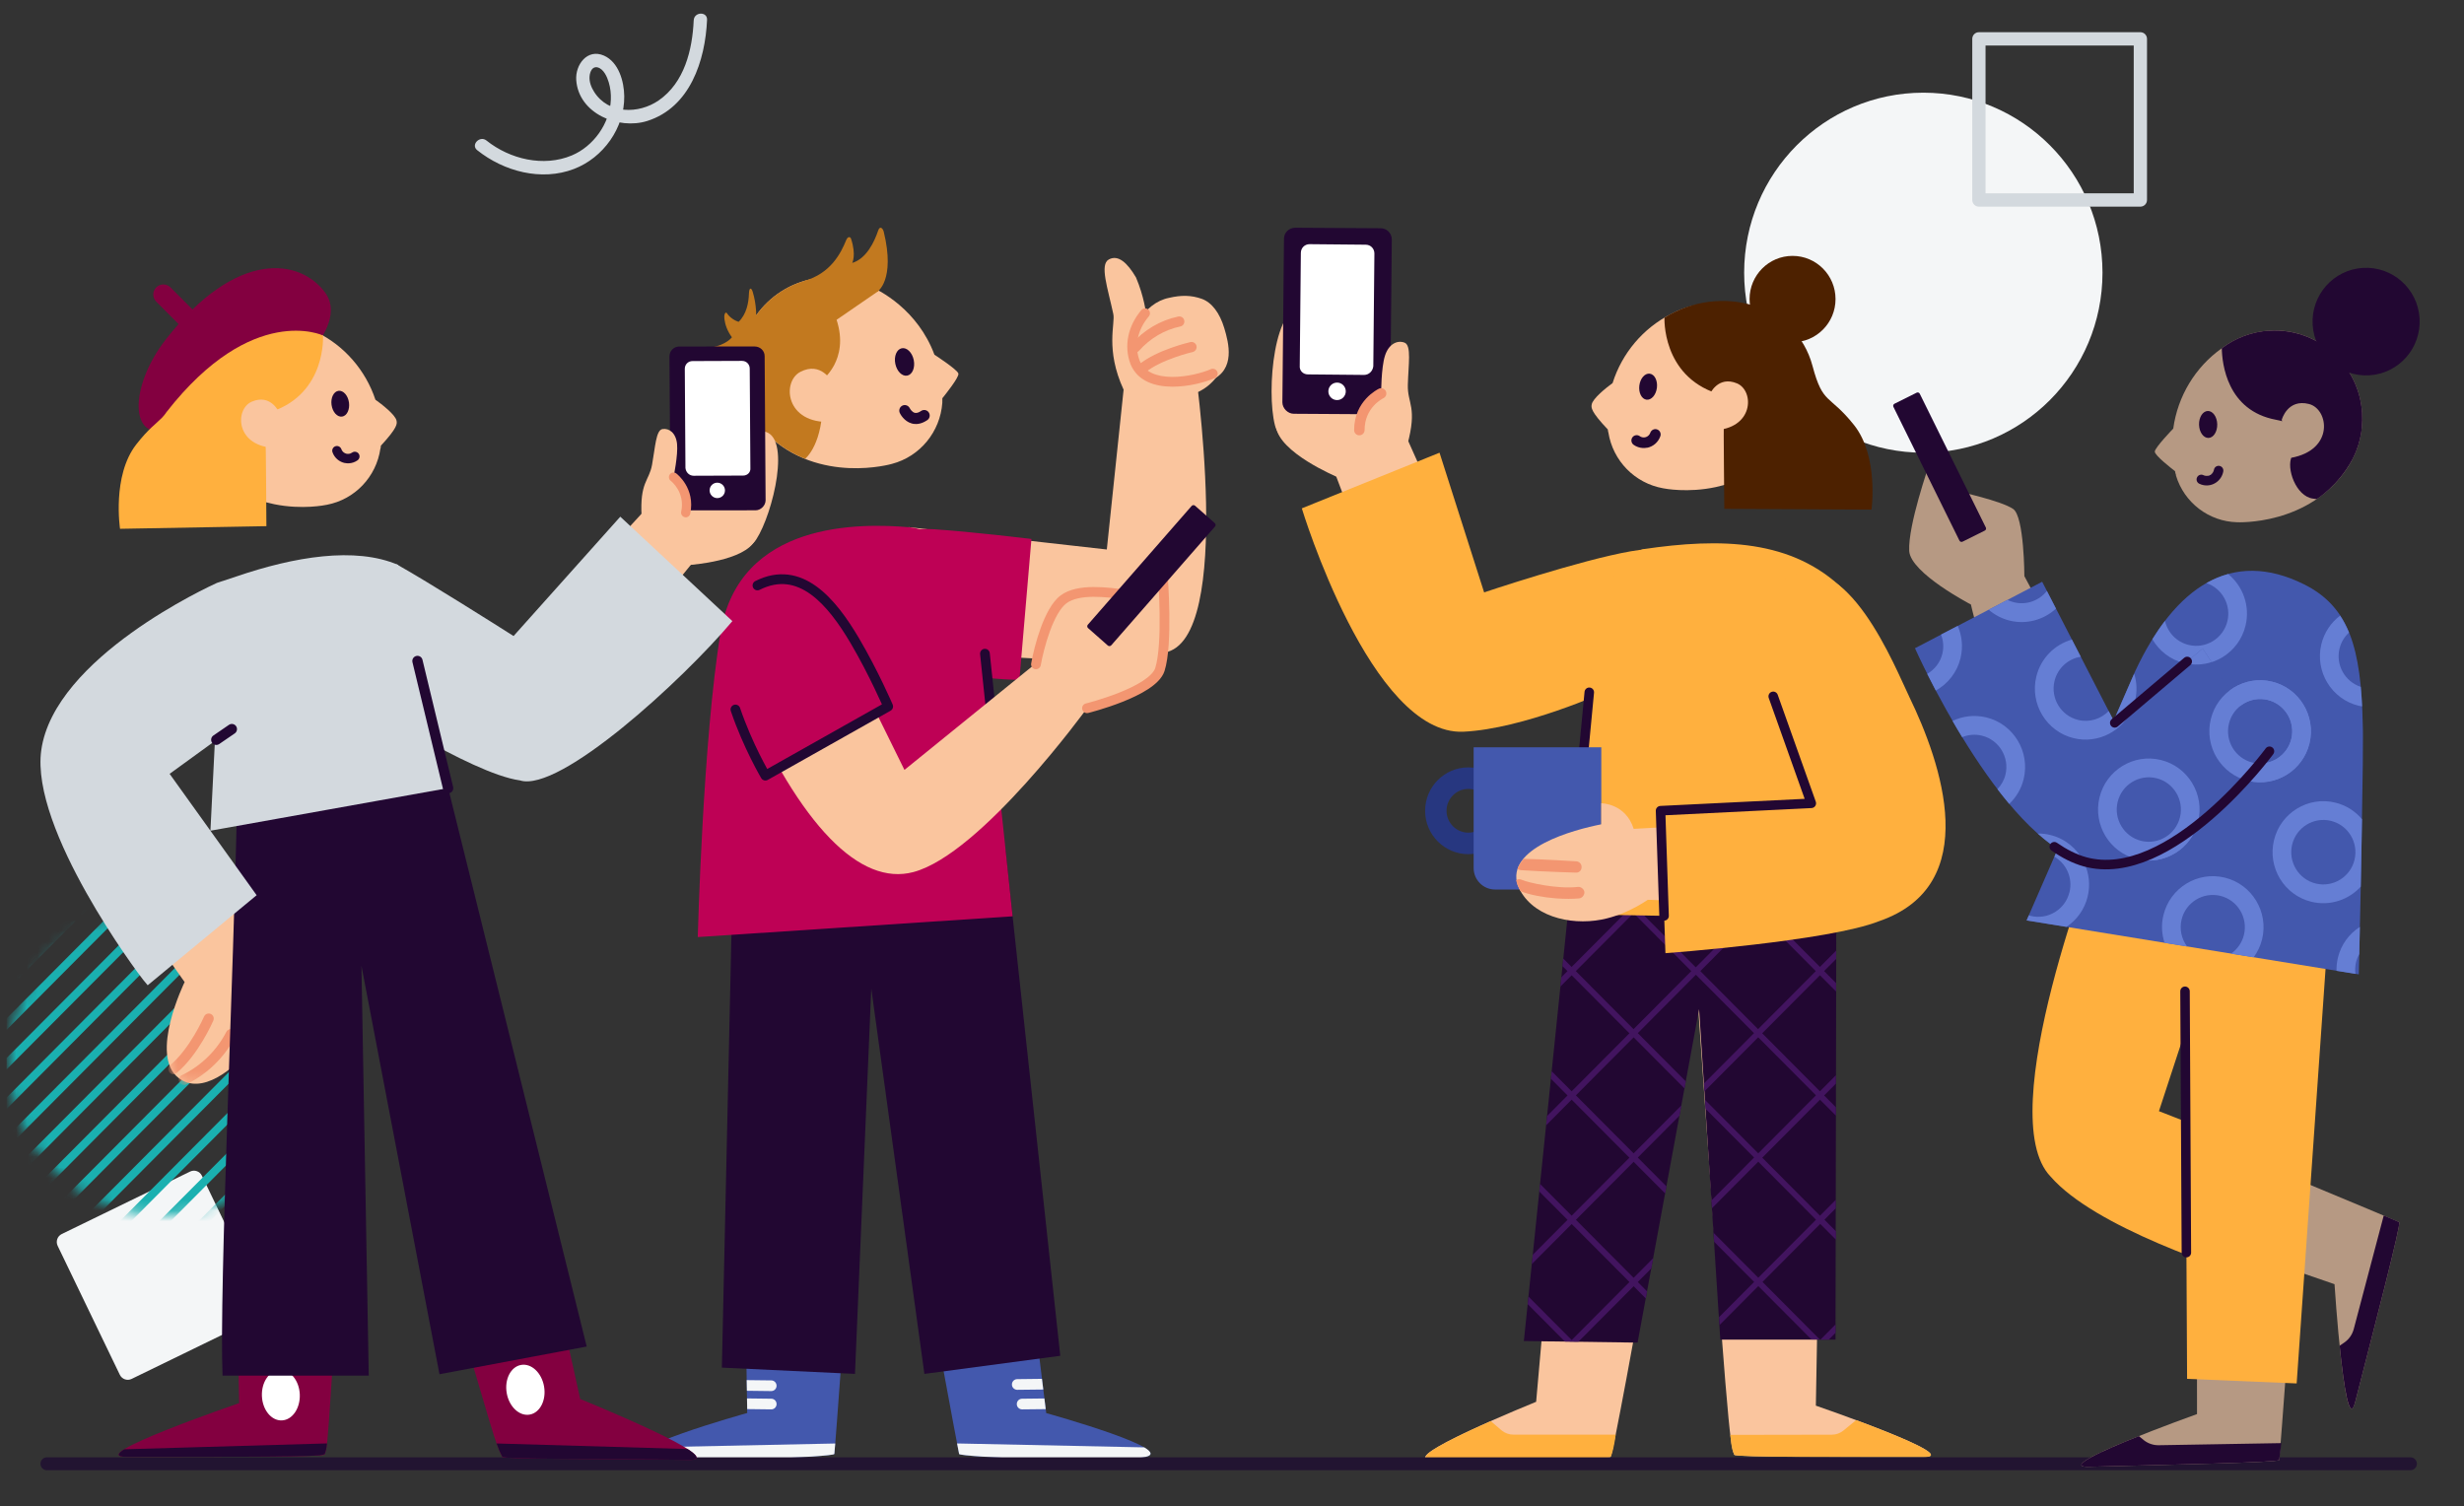 <?xml version="1.0" encoding="UTF-8"?>
<svg viewBox="0 0 229 140" fill="none" xmlns="http://www.w3.org/2000/svg">
<rect x="0" y="0" width="229" height="140" fill="#333333" stroke="none"/>
<g clip-path="url(#clip0_2265_223261)">
<path d="M24.542 121.251L18.762 109.264C18.563 108.856 18.074 108.685 17.671 108.882L5.739 114.688C5.33 114.886 5.163 115.38 5.359 115.786L11.138 127.773C11.337 128.181 11.827 128.352 12.23 128.155L24.162 122.349C24.568 122.148 24.738 121.657 24.542 121.251Z" fill="#F4F6F7"/>
<path d="M178.751 42.073C169.554 42.073 162.099 34.583 162.099 25.343C162.099 16.104 169.554 8.614 178.751 8.614C187.947 8.614 195.402 16.104 195.402 25.343C195.402 34.583 187.947 42.073 178.751 42.073Z" fill="#F4F6F7"/>
<path d="M183.916 19.206H198.922C199.263 19.206 199.539 18.929 199.539 18.586V3.613C199.539 3.27 199.263 2.993 198.922 2.993H183.916C183.574 2.993 183.299 3.27 183.299 3.613V18.586C183.299 18.929 183.574 19.206 183.916 19.206ZM198.305 17.966H184.533V4.233H198.305V17.966Z" fill="#D3D9DE"/>
<mask id="mask0_2265_223261" style="mask-type:luminance" maskUnits="userSpaceOnUse" x="0" y="84" width="30" height="29">
<path d="M15.129 84.107C23.049 84.107 29.468 90.556 29.468 98.514C29.468 106.471 23.049 112.921 15.129 112.921C7.208 112.921 0.789 106.471 0.789 98.514C0.789 90.556 7.208 84.107 15.129 84.107Z" fill="white"/>
</mask>
<g mask="url(#mask0_2265_223261)">
<path d="M-46.055 113.028C-46.15 113.028 -46.247 112.992 -46.32 112.918C-46.466 112.772 -46.466 112.535 -46.32 112.388L6.749 59.071C6.895 58.924 7.131 58.924 7.277 59.071C7.423 59.217 7.423 59.454 7.277 59.601L-45.792 112.918C-45.865 112.992 -45.96 113.028 -46.057 113.028H-46.055Z" fill="#1AB0B0"/>
<path d="M-46.055 109.351C-46.15 109.351 -46.247 109.315 -46.32 109.241C-46.466 109.095 -46.466 108.858 -46.32 108.711L3.089 59.071C3.235 58.924 3.471 58.924 3.617 59.071C3.763 59.217 3.763 59.454 3.617 59.601L-45.792 109.241C-45.865 109.315 -45.96 109.351 -46.057 109.351H-46.055Z" fill="#1AB0B0"/>
<path d="M-46.055 127.736C-46.15 127.736 -46.247 127.699 -46.32 127.626C-46.466 127.479 -46.466 127.242 -46.32 127.095L21.387 59.071C21.534 58.924 21.77 58.924 21.916 59.071C22.061 59.217 22.061 59.454 21.916 59.601L-45.792 127.626C-45.865 127.699 -45.96 127.736 -46.057 127.736H-46.055Z" fill="#1AB0B0"/>
<path d="M-46.055 124.059C-46.15 124.059 -46.247 124.022 -46.32 123.949C-46.466 123.802 -46.466 123.565 -46.32 123.418L17.728 59.071C17.874 58.924 18.11 58.924 18.256 59.071C18.402 59.217 18.402 59.454 18.256 59.601L-45.792 123.949C-45.865 124.022 -45.96 124.059 -46.057 124.059H-46.055Z" fill="#1AB0B0"/>
<path d="M-46.055 120.382C-46.15 120.382 -46.247 120.345 -46.32 120.272C-46.466 120.125 -46.466 119.888 -46.32 119.742L14.068 59.071C14.214 58.924 14.45 58.924 14.596 59.071C14.742 59.217 14.742 59.454 14.596 59.601L-45.792 120.272C-45.865 120.345 -45.96 120.382 -46.057 120.382H-46.055Z" fill="#1AB0B0"/>
<path d="M-46.055 138.767C-46.15 138.767 -46.247 138.73 -46.32 138.657C-46.466 138.51 -46.466 138.273 -46.32 138.126L32.367 59.071C32.513 58.924 32.749 58.924 32.895 59.071C33.041 59.217 33.041 59.454 32.895 59.601L-45.792 138.657C-45.865 138.73 -45.96 138.767 -46.057 138.767H-46.055Z" fill="#1AB0B0"/>
<path d="M-46.055 135.09C-46.15 135.09 -46.247 135.053 -46.32 134.98C-46.466 134.833 -46.466 134.596 -46.32 134.449L28.707 59.071C28.853 58.924 29.089 58.924 29.235 59.071C29.381 59.217 29.381 59.454 29.235 59.601L-45.792 134.98C-45.865 135.053 -45.96 135.09 -46.057 135.09H-46.055Z" fill="#1AB0B0"/>
<path d="M-46.055 116.705C-46.15 116.705 -46.247 116.669 -46.32 116.595C-46.466 116.449 -46.466 116.211 -46.32 116.065L10.408 59.071C10.554 58.924 10.79 58.924 10.936 59.071C11.082 59.217 11.082 59.454 10.936 59.601L-45.792 116.595C-45.865 116.669 -45.96 116.705 -46.057 116.705H-46.055Z" fill="#1AB0B0"/>
<path d="M-46.055 153.477C-46.15 153.477 -46.247 153.44 -46.32 153.367C-46.466 153.22 -46.466 152.983 -46.32 152.836L47.008 59.071C47.154 58.924 47.39 58.924 47.536 59.071C47.682 59.217 47.682 59.454 47.536 59.601L-45.792 153.367C-45.865 153.44 -45.96 153.477 -46.057 153.477H-46.055Z" fill="#1AB0B0"/>
<path d="M-46.055 149.8C-46.15 149.8 -46.247 149.763 -46.32 149.69C-46.466 149.543 -46.466 149.306 -46.32 149.159L43.348 59.071C43.494 58.924 43.73 58.924 43.876 59.071C44.023 59.217 44.023 59.454 43.876 59.601L-45.792 149.69C-45.865 149.763 -45.96 149.8 -46.057 149.8H-46.055Z" fill="#1AB0B0"/>
<path d="M-46.055 146.123C-46.15 146.123 -46.247 146.086 -46.32 146.013C-46.466 145.866 -46.466 145.629 -46.32 145.482L39.686 59.071C39.832 58.924 40.068 58.924 40.214 59.071C40.36 59.217 40.36 59.454 40.214 59.601L-45.792 146.013C-45.865 146.086 -45.96 146.123 -46.057 146.123H-46.055Z" fill="#1AB0B0"/>
<path d="M-46.055 164.507C-46.15 164.507 -46.247 164.471 -46.32 164.397C-46.466 164.251 -46.466 164.013 -46.32 163.867L57.987 59.071C58.133 58.924 58.369 58.924 58.515 59.071C58.661 59.217 58.661 59.454 58.515 59.601L-45.792 164.397C-45.865 164.471 -45.96 164.507 -46.057 164.507H-46.055Z" fill="#1AB0B0"/>
<path d="M-46.055 160.83C-46.15 160.83 -46.247 160.794 -46.32 160.72C-46.466 160.574 -46.466 160.337 -46.32 160.19L54.328 59.071C54.474 58.924 54.71 58.924 54.856 59.071C55.002 59.217 55.002 59.454 54.856 59.601L-45.792 160.72C-45.865 160.794 -45.96 160.83 -46.057 160.83H-46.055Z" fill="#1AB0B0"/>
<path d="M-46.055 142.443C-46.15 142.443 -46.247 142.407 -46.32 142.333C-46.466 142.187 -46.466 141.95 -46.32 141.803L36.026 59.071C36.172 58.924 36.408 58.924 36.554 59.071C36.7 59.217 36.7 59.454 36.554 59.601L-45.792 142.333C-45.865 142.407 -45.96 142.443 -46.057 142.443H-46.055Z" fill="#1AB0B0"/>
<path d="M-46.055 157.153C-46.15 157.153 -46.247 157.117 -46.32 157.043C-46.466 156.897 -46.466 156.66 -46.32 156.513L50.668 59.071C50.814 58.924 51.05 58.924 51.196 59.071C51.342 59.217 51.342 59.454 51.196 59.601L-45.792 157.043C-45.865 157.117 -45.96 157.153 -46.057 157.153H-46.055Z" fill="#1AB0B0"/>
<path d="M-46.055 131.413C-46.15 131.413 -46.247 131.376 -46.32 131.303C-46.466 131.156 -46.466 130.919 -46.32 130.772L25.047 59.071C25.193 58.924 25.429 58.924 25.575 59.071C25.721 59.217 25.721 59.454 25.575 59.601L-45.792 131.303C-45.865 131.376 -45.96 131.413 -46.057 131.413H-46.055Z" fill="#1AB0B0"/>
<path d="M8.843 164.507C8.749 164.507 8.651 164.471 8.578 164.397C8.432 164.251 8.432 164.014 8.578 163.867L61.647 110.549C61.793 110.403 62.029 110.403 62.175 110.549C62.321 110.696 62.321 110.933 62.175 111.08L9.106 164.397C9.033 164.471 8.938 164.507 8.841 164.507H8.843Z" fill="#1AB0B0"/>
<path d="M-5.797 164.507C-5.892 164.507 -5.989 164.471 -6.062 164.397C-6.208 164.251 -6.208 164.014 -6.062 163.867L61.645 95.842C61.791 95.695 62.027 95.695 62.173 95.842C62.319 95.989 62.319 96.226 62.173 96.373L-5.534 164.397C-5.607 164.471 -5.702 164.507 -5.8 164.507H-5.797Z" fill="#1AB0B0"/>
<path d="M-2.138 164.507C-2.233 164.507 -2.33 164.471 -2.403 164.397C-2.549 164.251 -2.549 164.013 -2.403 163.867L61.645 99.519C61.791 99.372 62.027 99.372 62.173 99.519C62.319 99.665 62.319 99.903 62.173 100.049L-1.875 164.397C-1.948 164.471 -2.043 164.507 -2.14 164.507H-2.138Z" fill="#1AB0B0"/>
<path d="M1.52 164.507C1.425 164.507 1.328 164.47 1.255 164.397C1.109 164.25 1.109 164.013 1.255 163.867L61.643 103.195C61.789 103.049 62.025 103.049 62.171 103.195C62.317 103.342 62.317 103.579 62.171 103.726L1.783 164.397C1.71 164.47 1.615 164.507 1.518 164.507H1.52Z" fill="#1AB0B0"/>
<path d="M-16.777 164.507C-16.872 164.507 -16.969 164.471 -17.042 164.397C-17.188 164.251 -17.188 164.013 -17.042 163.867L61.645 84.811C61.791 84.665 62.027 84.665 62.173 84.811C62.319 84.958 62.319 85.195 62.173 85.342L-16.514 164.397C-16.587 164.471 -16.682 164.507 -16.779 164.507H-16.777Z" fill="#1AB0B0"/>
<path d="M-13.117 164.507C-13.212 164.507 -13.31 164.471 -13.383 164.397C-13.529 164.25 -13.529 164.013 -13.383 163.867L61.645 88.488C61.791 88.341 62.027 88.341 62.173 88.488C62.319 88.635 62.319 88.872 62.173 89.019L-12.855 164.397C-12.928 164.471 -13.023 164.507 -13.12 164.507H-13.117Z" fill="#1AB0B0"/>
<path d="M5.184 164.507C5.089 164.507 4.992 164.471 4.919 164.397C4.773 164.251 4.773 164.014 4.919 163.867L61.648 106.873C61.794 106.726 62.03 106.726 62.176 106.873C62.322 107.019 62.322 107.257 62.176 107.403L5.447 164.397C5.374 164.471 5.279 164.507 5.182 164.507H5.184Z" fill="#1AB0B0"/>
<path d="M-31.416 164.507C-31.511 164.507 -31.608 164.471 -31.681 164.397C-31.828 164.251 -31.828 164.014 -31.681 163.867L61.647 70.101C61.793 69.954 62.029 69.954 62.175 70.101C62.321 70.248 62.321 70.485 62.175 70.632L-31.154 164.397C-31.227 164.471 -31.321 164.507 -31.419 164.507H-31.416Z" fill="#1AB0B0"/>
<path d="M-27.756 164.507C-27.851 164.507 -27.948 164.471 -28.021 164.397C-28.167 164.251 -28.167 164.013 -28.021 163.867L61.647 73.778C61.793 73.631 62.029 73.631 62.175 73.778C62.321 73.925 62.321 74.162 62.175 74.308L-27.493 164.397C-27.566 164.471 -27.661 164.507 -27.759 164.507H-27.756Z" fill="#1AB0B0"/>
<path d="M-24.096 164.507C-24.191 164.507 -24.288 164.47 -24.361 164.397C-24.507 164.25 -24.507 164.013 -24.361 163.867L61.648 77.455C61.794 77.308 62.03 77.308 62.176 77.455C62.322 77.601 62.322 77.839 62.176 77.985L-23.833 164.397C-23.906 164.47 -24.001 164.507 -24.098 164.507H-24.096Z" fill="#1AB0B0"/>
<path d="M-42.396 164.507C-42.491 164.507 -42.588 164.471 -42.661 164.397C-42.807 164.251 -42.807 164.013 -42.661 163.867L61.647 59.071C61.793 58.924 62.029 58.924 62.175 59.071C62.321 59.217 62.321 59.454 62.175 59.601L-42.133 164.397C-42.206 164.471 -42.301 164.507 -42.398 164.507H-42.396Z" fill="#1AB0B0"/>
<path d="M-38.735 164.507C-38.83 164.507 -38.927 164.47 -39 164.397C-39.146 164.25 -39.146 164.013 -39 163.867L61.648 62.747C61.794 62.6 62.03 62.6 62.176 62.747C62.322 62.894 62.322 63.131 62.176 63.278L-38.472 164.397C-38.545 164.47 -38.64 164.507 -38.737 164.507H-38.735Z" fill="#1AB0B0"/>
<path d="M-20.438 164.507C-20.533 164.507 -20.63 164.471 -20.703 164.397C-20.849 164.251 -20.849 164.014 -20.703 163.867L61.646 81.132C61.792 80.985 62.028 80.985 62.174 81.132C62.32 81.279 62.32 81.516 62.174 81.662L-20.175 164.397C-20.248 164.471 -20.343 164.507 -20.44 164.507H-20.438Z" fill="#1AB0B0"/>
<path d="M-35.075 164.507C-35.17 164.507 -35.268 164.471 -35.341 164.397C-35.487 164.251 -35.487 164.014 -35.341 163.867L61.647 66.424C61.793 66.278 62.029 66.278 62.175 66.424C62.321 66.571 62.321 66.808 62.175 66.955L-34.813 164.397C-34.886 164.471 -34.981 164.507 -35.078 164.507H-35.075Z" fill="#1AB0B0"/>
<path d="M-9.458 164.507C-9.553 164.507 -9.651 164.47 -9.724 164.397C-9.87 164.25 -9.87 164.013 -9.724 163.867L61.644 92.165C61.79 92.018 62.026 92.018 62.172 92.165C62.318 92.311 62.318 92.549 62.172 92.695L-9.195 164.397C-9.268 164.47 -9.363 164.507 -9.461 164.507H-9.458Z" fill="#1AB0B0"/>
</g>
<path d="M157.694 91.671C157.694 91.671 150.191 134.434 149.687 135.403C149.563 135.639 141.161 135.559 133.132 135.679C129.292 135.737 142.767 130.279 142.767 130.279L147.311 78.795" fill="#FAC59E"/>
<path d="M158.508 88.871C161.083 76.106 169.648 80.338 169.648 80.338L168.763 130.639C168.763 130.639 182.654 135.413 178.774 135.408C171.408 135.399 161.286 135.448 161.184 135.204C160.755 134.181 160.547 132.652 157.689 91.667" fill="#FAC59E"/>
<path d="M132.451 135.51C132.473 135.394 132.566 135.257 132.717 135.092C133.553 134.372 136.185 133.123 138.547 132.074L139.561 132.941C139.87 133.194 140.255 133.332 140.653 133.332H150.161C150.032 134.319 149.851 135.092 149.687 135.403C149.563 135.639 141.162 135.559 133.132 135.679C132.703 135.683 132.495 135.626 132.451 135.51Z" fill="#FFB03E"/>
<path d="M160.809 133.354L170.241 133.337C170.639 133.337 171.024 133.199 171.333 132.945L172.506 131.985C176.306 133.399 181.301 135.417 178.775 135.412C171.409 135.403 161.286 135.452 161.185 135.208C161.052 134.897 160.919 134.683 160.813 133.354H160.809Z" fill="#FFB03E"/>
<path d="M146.177 80.484L170.669 81.488L170.589 124.505H159.883L157.91 93.791L152.194 124.78L141.625 124.634L146.177 80.484Z" fill="#220732"/>
<path d="M169.962 124.505L170.594 123.869V123.091L169.188 124.505H169.962Z" fill="#42145F"/>
<path d="M170.612 112.29V111.513L169.148 112.984L163.782 107.592L169.148 102.201L170.626 103.685V102.908L169.533 101.81L170.63 100.707V99.93L169.143 101.423L163.777 96.031L169.143 90.64L170.643 92.147V91.369L169.528 90.249L170.648 89.124V88.347L169.143 89.862L163.777 84.471L166.901 81.333L166.157 81.302L163.388 84.084L160.384 81.066L159.579 81.035L163.003 84.475L157.601 89.902L152.199 84.475L155.778 80.879L155.035 80.848L151.815 84.084L148.32 80.573L147.514 80.541L151.43 84.475L146.063 89.867L145.285 89.084L145.214 89.787L145.678 90.253L145.108 90.827L145.019 91.693L146.068 90.64L151.434 96.031L146.068 101.423L144.21 99.556L144.139 100.258L145.683 101.81L143.781 103.721L143.692 104.588L146.068 102.201L151.434 107.592L146.068 112.984L143.13 110.032L143.059 110.735L145.683 113.37L142.453 116.615L142.365 117.482L146.072 113.757L151.439 119.149L146.072 124.54L142.055 120.504L141.984 121.207L145.444 124.682L146.692 124.7L151.828 119.54L152.956 120.673L153.075 120.015L152.213 119.149L153.469 117.886L153.646 116.931L151.828 118.758L146.461 113.366L151.828 107.975L154.757 110.917L154.876 110.259L152.213 107.583L156.088 103.69L156.265 102.734L151.828 107.192L146.461 101.801L151.828 96.409L156.557 101.161L156.677 100.503L152.213 96.018L157.614 90.591L163.016 96.018L158.362 100.694L158.411 101.423L163.406 96.405L168.772 101.796L163.406 107.188L158.464 102.223L158.517 103.054L163.021 107.579L159.061 111.557L159.11 112.286L163.41 107.966L168.776 113.357L163.41 118.749L159.26 114.579L159.313 115.411L163.025 119.14L159.765 122.416L159.813 123.145L163.414 119.526L168.356 124.491H169.13L163.804 119.14L169.17 113.748L170.63 115.215V114.437L169.559 113.357L170.634 112.277L170.612 112.29ZM151.819 95.645L146.453 90.253L151.819 84.862L157.185 90.253L151.819 95.645ZM163.392 95.645L158.026 90.253L163.392 84.862L168.759 90.253L163.392 95.645Z" fill="#42145F"/>
<path d="M130.641 40.459L134.486 49.064L127.779 53.78L124.16 44.215C124.16 44.215 119.095 41.961 118.489 39.517C117.679 36.365 118.387 27.871 121.373 28.48C123.753 28.938 128.766 36.005 128.766 36.005L130.641 40.455V40.459Z" fill="#FAC59E"/>
<path d="M124.262 44.322C124.262 44.322 118.843 42.068 118.591 39.624C118.339 37.184 117.679 28.845 121.475 28.539C125.271 28.232 130.637 36.063 130.637 36.063" fill="#FAC59E"/>
<path d="M129.052 21.52C128.848 21.316 128.596 21.213 128.291 21.213L120.394 21.165C119.788 21.165 119.332 21.622 119.332 22.182L119.182 37.388C119.182 37.948 119.686 38.455 120.243 38.455L128.14 38.504C128.746 38.504 129.202 37.997 129.202 37.486L129.352 22.28C129.352 21.974 129.251 21.72 129.047 21.516L129.052 21.52Z" fill="#220732"/>
<path d="M126.774 34.845L121.558 34.796C121.103 34.796 120.749 34.441 120.797 33.983L120.899 23.507C120.899 23.049 121.253 22.693 121.709 22.693L126.925 22.742C127.38 22.742 127.734 23.098 127.734 23.556L127.633 34.032C127.584 34.49 127.226 34.845 126.77 34.845H126.774Z" fill="white"/>
<path d="M124.265 37.183C124.712 37.183 125.074 36.819 125.074 36.37C125.074 35.921 124.712 35.557 124.265 35.557C123.818 35.557 123.455 35.921 123.455 36.37C123.455 36.819 123.818 37.183 124.265 37.183Z" fill="white"/>
<path d="M126.334 40.539C126.484 37.081 128.36 36.575 128.36 36.575C128.36 36.575 128.36 34.183 128.714 33.068C129.068 31.948 129.878 31.592 130.537 31.845C131.196 32.099 130.891 33.881 130.842 35.761C130.793 37.539 131.753 37.797 130.793 41.353" fill="#FAC59E"/>
<path d="M126.336 40.459C126.066 40.459 125.85 40.242 125.85 39.971C125.85 37.237 128.062 36.17 128.155 36.126C128.402 36.01 128.69 36.117 128.8 36.361C128.911 36.606 128.809 36.899 128.566 37.01C128.491 37.046 126.823 37.873 126.823 39.966C126.823 40.237 126.606 40.455 126.336 40.455V40.459Z" fill="#F39671"/>
<path d="M153.085 51.042C149.678 51.242 140.6 54.163 137.932 55.056L133.787 42.073L120.988 47.246C120.988 47.246 127.403 68.399 136.012 68.004C141.582 67.746 149.253 64.279 149.253 64.279C149.253 64.279 154.151 61.634 155.12 58.456C156.168 55.016 153.288 51.02 153.085 51.047V51.042Z" fill="#FFB03E"/>
<path d="M149.475 54.624C150.794 51.478 152.692 51.042 152.692 51.042C159.938 49.971 166.601 50.1 171.418 54.864C174.263 57.682 170.193 67.394 170.193 67.394L172.6 85.436L145.715 84.96L147.843 62.967C147.843 62.967 148.157 57.767 149.475 54.62V54.624Z" fill="#FFB03E"/>
<path fill-rule="evenodd" clip-rule="evenodd" d="M147.747 63.898C147.991 63.922 148.169 64.139 148.146 64.383L146.668 79.891C146.645 80.135 146.429 80.315 146.185 80.291C145.942 80.268 145.764 80.051 145.787 79.806L147.265 64.299C147.288 64.054 147.504 63.875 147.747 63.898Z" fill="#220732"/>
<path d="M150.838 77.084L169.472 76.061L169.954 84.2L151.926 83.582L150.838 77.088V77.084Z" fill="#FAC59E"/>
<path d="M136.462 79.385C138.674 79.385 140.477 77.574 140.477 75.352C140.477 73.13 138.679 71.319 136.462 71.319C134.246 71.319 132.448 73.126 132.448 75.352C132.448 77.579 134.251 79.385 136.462 79.385ZM136.462 73.32C137.58 73.32 138.486 74.234 138.486 75.352C138.486 76.47 137.575 77.385 136.462 77.385C135.35 77.385 134.439 76.47 134.439 75.352C134.439 74.234 135.35 73.32 136.462 73.32Z" fill="#273780"/>
<path d="M148.826 69.453H136.958V80.674C136.958 81.778 137.85 82.67 138.945 82.67H146.835C147.934 82.67 148.822 81.774 148.822 80.674V69.453H148.826Z" fill="#4358AD"/>
<path d="M153.462 83.397C153.462 83.397 151.44 84.971 148.825 85.468C145.875 86.028 142.238 85.148 141.057 82.29C139.911 78.805 146.272 77.111 148.825 76.609L148.825 74.655C148.825 74.655 151.097 74.655 151.839 77.052" fill="#FAC59E"/>
<path d="M141.611 79.819C143.288 79.846 146.504 80.05 146.504 80.05C146.765 80.068 147.013 80.295 146.991 80.611C146.969 80.926 146.748 81.122 146.434 81.099C146.487 81.099 143.306 81.01 141.315 80.868C141.209 80.859 141.111 80.811 141.027 80.748C141.151 80.424 141.355 80.113 141.616 79.824L141.611 79.819Z" fill="#F39671"/>
<path d="M141.056 82.295C140.985 82.13 140.941 81.971 140.914 81.811C140.963 81.77 141.016 81.739 141.078 81.722C141.237 81.682 141.392 81.744 141.542 81.806C141.949 81.993 144.644 82.655 146.652 82.428C146.917 82.393 147.214 82.624 147.249 82.891C147.285 83.157 147.055 83.455 146.789 83.491C146.21 83.553 145.422 83.553 144.59 83.491C143.489 83.411 142.109 83.157 141.325 82.828C141.228 82.659 141.14 82.482 141.06 82.295H141.056Z" fill="#F39671"/>
<path d="M177.425 64.719C180.46 70.955 184.335 82.253 174.66 85.605C169.988 87.471 154.783 88.587 154.783 88.587L154.336 75.35L168.347 74.662L164.808 64.723C164.808 64.723 161.065 56.687 165.993 53.789C171.594 50.5 176.2 62.198 177.429 64.723L177.425 64.719Z" fill="#FFB03E"/>
<path fill-rule="evenodd" clip-rule="evenodd" d="M164.652 64.3C164.882 64.217 165.135 64.338 165.217 64.569L168.757 74.507C168.804 74.64 168.786 74.787 168.708 74.904C168.63 75.021 168.502 75.094 168.362 75.101L154.786 75.769L155.099 85.105C155.107 85.35 154.916 85.556 154.671 85.564C154.427 85.573 154.223 85.38 154.214 85.135L153.887 75.361C153.879 75.118 154.066 74.914 154.308 74.902L167.722 74.242L164.384 64.868C164.302 64.637 164.422 64.383 164.652 64.3Z" fill="#220732"/>
<path d="M149.447 40.063C149.438 40.015 149.434 39.966 149.429 39.917C147.823 38.223 147.881 37.877 147.93 37.592C148.022 37.037 149.274 36.036 149.872 35.601C150.743 32.827 152.712 30.498 155.282 29.196C156.702 28.418 158.304 28.08 159.91 28.223C164.409 28.614 167.758 32.61 167.369 37.134C167.218 38.89 166.484 40.579 165.316 41.886C163.537 43.908 161.379 44.855 159.463 45.268C156.862 45.828 154.707 45.41 154.561 45.379C151.933 44.908 149.898 42.828 149.478 40.184L149.46 40.135L149.451 40.063H149.447Z" fill="#FAC59E"/>
<path d="M153.99 36.039C154.072 35.372 153.774 34.785 153.323 34.729C152.872 34.672 152.439 35.168 152.357 35.835C152.274 36.503 152.573 37.09 153.024 37.146C153.475 37.202 153.907 36.707 153.99 36.039Z" fill="#220732"/>
<path d="M166.596 31.809C168.803 31.809 170.591 30.012 170.591 27.796C170.591 25.579 168.803 23.782 166.596 23.782C164.39 23.782 162.602 25.579 162.602 27.796C162.602 30.012 164.39 31.809 166.596 31.809Z" fill="#4D2100"/>
<path d="M154.694 29.52C159.848 26.32 166.908 28.204 168.452 34.009C169.426 37.667 169.983 36.587 172.301 39.49C174.62 42.392 173.934 47.361 173.934 47.361L160.255 47.29C160.255 47.29 160.175 39.307 160.206 39.281L159.967 36.716C159.848 36.667 159.724 36.623 159.587 36.574C154.428 34.889 154.694 29.52 154.694 29.52Z" fill="#4D2100"/>
<path d="M158.908 36.632C158.908 36.632 159.66 34.885 161.439 35.632C163.067 36.321 163.027 39.886 159.209 39.992" fill="#FAC59E"/>
<path d="M153.086 41.615C153.634 41.504 154.112 41.112 154.311 40.539C154.4 40.277 154.263 39.997 154.006 39.908C153.754 39.819 153.471 39.957 153.378 40.215C153.258 40.557 152.891 40.739 152.555 40.619C152.497 40.597 152.44 40.57 152.396 40.535C152.17 40.375 151.865 40.432 151.71 40.65C151.551 40.872 151.608 41.184 151.825 41.339C151.953 41.428 152.086 41.499 152.232 41.548C152.52 41.65 152.812 41.659 153.09 41.606L153.086 41.615Z" fill="#220732"/>
<path d="M97.236 131.327L96.493 125.322L87.546 125.476L87.469 126.195C88.302 130.713 89.108 135.048 89.14 135.135C89.239 135.408 102.004 135.995 106.125 135.467C110.245 134.939 97.236 131.331 97.236 131.331V131.327Z" fill="#4358AD"/>
<path d="M89.139 135.13C89.239 135.403 102.004 135.99 106.124 135.462C107.216 135.321 107.098 134.966 106.346 134.516L88.949 134.152C89.062 134.743 89.13 135.103 89.139 135.13Z" fill="#F4F6F7"/>
<path d="M94.93 130.981C94.953 130.981 94.98 130.986 95.003 130.986L97.185 130.963L97.063 129.971L94.989 129.994C94.717 129.994 94.496 130.221 94.5 130.494C94.5 130.745 94.686 130.945 94.926 130.981H94.93Z" fill="#F4F6F7"/>
<path d="M94.477 129.161C94.5 129.161 94.527 129.166 94.55 129.166L96.959 129.139L96.836 128.147L94.536 128.174C94.264 128.174 94.042 128.402 94.047 128.675C94.047 128.925 94.233 129.125 94.473 129.161H94.477Z" fill="#F4F6F7"/>
<path d="M79.355 80.129L85.912 127.687L98.541 126.004L93.41 78.718L79.351 80.133" fill="#220732"/>
<path d="M60.556 135.462C64.676 135.99 77.441 135.403 77.541 135.13C77.572 135.039 77.934 130.166 78.274 125.458L69.349 125.303L69.444 131.322C69.444 131.322 56.435 134.934 60.556 135.457V135.462Z" fill="#4358AD"/>
<path d="M60.555 135.462C64.676 135.99 77.44 135.403 77.54 135.13C77.549 135.107 77.581 134.748 77.626 134.156L60.333 134.516C59.577 134.966 59.459 135.321 60.555 135.462Z" fill="#F4F6F7"/>
<path d="M71.685 129.994L69.426 129.966L69.444 130.958L71.676 130.985C71.703 130.985 71.726 130.985 71.749 130.981C71.989 130.949 72.17 130.744 72.174 130.494C72.174 130.221 71.962 129.994 71.685 129.994Z" fill="#F4F6F7"/>
<path d="M71.684 128.292L69.397 128.265L69.416 129.256L71.675 129.284C71.702 129.284 71.725 129.284 71.748 129.279C71.987 129.247 72.169 129.043 72.173 128.792C72.173 128.519 71.96 128.292 71.684 128.292Z" fill="#F4F6F7"/>
<path d="M81.33 83.468L79.46 127.688L67.089 127.105L68.148 79.173L81.882 81.453" fill="#220732"/>
<path d="M104.545 35.081L102.865 51.068L84.454 48.993C84.454 48.993 78.97 53.584 82.67 58.019C85.59 61.522 101.348 61.795 108.226 60.649C114.828 59.543 110.998 33.653 110.998 33.653L104.545 35.086V35.081Z" fill="#FAC59E"/>
<path d="M95.86 50.09C95.86 50.09 90.205 49.403 86.727 49.184C82.538 48.925 79.722 50.954 79.727 54.834C79.736 63.26 94.742 63.182 94.742 63.182L95.86 50.09Z" fill="#BE0155"/>
<path d="M110.923 34.299C110.189 29.845 106.512 29.144 106.512 29.144C106.512 29.144 106.34 27.575 105.579 25.787C104.782 24.431 103.927 23.64 103.053 24.113C102.179 24.581 102.958 26.792 103.465 29.167C103.678 30.054 102.69 32.452 104.429 36.223" fill="#FAC59E"/>
<path d="M109.347 30.159C109.347 30.159 105.956 31.988 107.545 36.887C113.604 37.647 114.07 32.57 114.07 32.57L109.347 30.159Z" fill="#FAC59E"/>
<path d="M112.554 35.345C110.96 36.046 106.454 36.332 105.377 33.248C104.58 31.009 106.337 28.139 108.637 27.684C109.782 27.416 110.706 27.429 111.671 27.766C112.635 28.102 113.364 29.108 113.781 30.491C114.197 31.874 114.849 34.344 112.563 35.345H112.558H112.554Z" fill="#FAC59E"/>
<path fill-rule="evenodd" clip-rule="evenodd" d="M106.715 28.767C106.906 28.93 106.928 29.217 106.766 29.408C105.73 30.628 105.397 32.136 105.914 33.516C106.371 34.602 107.522 35.019 108.933 35.029C110.326 35.038 111.787 34.638 112.534 34.31C112.763 34.209 113.03 34.314 113.131 34.544C113.231 34.774 113.126 35.043 112.897 35.143C112.05 35.516 110.464 35.949 108.927 35.938C107.409 35.928 105.749 35.476 105.076 33.86C105.074 33.856 105.072 33.851 105.07 33.846C104.414 32.107 104.86 30.252 106.077 28.817C106.239 28.626 106.525 28.604 106.715 28.767Z" fill="#F39671"/>
<path d="M106.154 34.722C106.013 34.722 105.868 34.667 105.778 34.544C105.615 34.34 105.647 34.039 105.85 33.88C107.553 32.502 110.51 31.824 110.632 31.792C110.886 31.733 111.139 31.892 111.198 32.147C111.257 32.402 111.098 32.657 110.845 32.716C110.818 32.72 107.974 33.38 106.444 34.613C106.362 34.681 106.258 34.717 106.158 34.717H106.154V34.722Z" fill="#F39671"/>
<path d="M105.525 32.784C105.398 32.793 105.272 32.757 105.172 32.666C104.977 32.493 104.964 32.193 105.136 31.997C106.322 30.659 107.839 29.768 109.505 29.417C109.763 29.367 110.012 29.527 110.062 29.781C110.117 30.036 109.954 30.291 109.7 30.341C108.233 30.646 106.893 31.437 105.838 32.62C105.756 32.711 105.643 32.766 105.525 32.775H105.53L105.525 32.784Z" fill="#F39671"/>
<path d="M84.455 48.998C79.973 48.62 68.702 48.388 66.968 58.797C65.324 68.674 64.849 87.089 64.849 87.089L94.109 85.16L91.791 63.228C91.791 63.228 91.216 49.562 84.451 48.993L84.455 48.998Z" fill="#BE0155"/>
<path fill-rule="evenodd" clip-rule="evenodd" d="M91.491 60.301C91.74 60.275 91.963 60.456 91.989 60.706L92.822 68.649C92.849 68.899 92.668 69.123 92.419 69.149C92.171 69.175 91.948 68.994 91.922 68.744L91.088 60.801C91.062 60.551 91.243 60.327 91.491 60.301Z" fill="#220732"/>
<path d="M78.416 60.098L84.058 71.554L96.22 61.695C96.22 61.695 97.719 56.072 98.969 55.599C100.341 55.117 104.602 55.335 104.602 55.335L108.079 53.62C108.079 53.62 108.564 59.821 107.799 62.227C107.115 64.311 101.025 65.822 101.025 65.822C101.025 65.822 91.208 79.365 84.891 81.048C79.942 82.367 74.431 76.835 69.061 64.625" fill="#FAC59E"/>
<path fill-rule="evenodd" clip-rule="evenodd" d="M108.043 53.166C108.292 53.147 108.51 53.334 108.529 53.584L108.078 53.62L107.627 53.656C107.607 53.405 107.793 53.186 108.043 53.166ZM100.915 65.38L100.915 65.379L100.918 65.379L100.93 65.376C100.941 65.373 100.957 65.369 100.979 65.363C101.022 65.352 101.086 65.335 101.169 65.313C101.333 65.269 101.57 65.203 101.856 65.117C102.43 64.945 103.199 64.695 103.988 64.383C104.779 64.069 105.573 63.697 106.204 63.286C106.853 62.863 107.246 62.451 107.367 62.087C107.54 61.539 107.651 60.746 107.712 59.836C107.773 58.933 107.785 57.946 107.772 57.028C107.759 56.11 107.723 55.266 107.69 54.651C107.673 54.344 107.657 54.094 107.646 53.922C107.64 53.836 107.635 53.769 107.632 53.724L107.628 53.672L107.627 53.66L107.627 53.656L108.078 53.62C108.529 53.584 108.529 53.584 108.529 53.584L108.53 53.589L108.531 53.603L108.535 53.657C108.538 53.704 108.543 53.772 108.549 53.86C108.561 54.036 108.577 54.29 108.594 54.602C108.628 55.225 108.665 56.082 108.677 57.015C108.69 57.947 108.679 58.961 108.616 59.898C108.553 60.827 108.437 61.71 108.229 62.366L108.227 62.37C108.005 63.047 107.381 63.604 106.697 64.05C105.994 64.508 105.137 64.905 104.32 65.229C103.5 65.554 102.704 65.812 102.115 65.989C101.82 66.077 101.575 66.145 101.404 66.192C101.318 66.215 101.251 66.233 101.205 66.245C101.181 66.25 101.164 66.255 101.151 66.258L101.137 66.262L101.132 66.263C101.132 66.263 101.132 66.263 101.023 65.821L101.132 66.263C100.889 66.323 100.644 66.174 100.584 65.93C100.524 65.686 100.672 65.44 100.915 65.38C100.915 65.38 100.915 65.38 100.915 65.38Z" fill="#F39671"/>
<path fill-rule="evenodd" clip-rule="evenodd" d="M101.603 55.467C100.568 55.476 99.687 55.644 99.117 56.065C98.844 56.267 98.566 56.611 98.297 57.077C98.031 57.537 97.79 58.085 97.578 58.662C97.155 59.817 96.864 61.047 96.727 61.821C96.683 62.068 96.448 62.233 96.202 62.189C95.956 62.145 95.791 61.909 95.835 61.661C95.98 60.845 96.283 59.562 96.728 58.348C96.951 57.74 97.213 57.14 97.514 56.62C97.811 56.105 98.164 55.639 98.581 55.332C99.389 54.735 100.513 54.567 101.595 54.557C102.691 54.547 103.838 54.7 104.748 54.824C104.996 54.857 105.17 55.086 105.136 55.335C105.103 55.584 104.875 55.759 104.627 55.725C103.708 55.601 102.625 55.458 101.603 55.467Z" fill="#F39671"/>
<path d="M101.129 58.378L102.958 59.993C103.053 60.075 103.198 60.066 103.28 59.971L112.92 48.938C113.002 48.843 112.993 48.697 112.898 48.615L111.068 47.001C110.973 46.919 110.828 46.928 110.747 47.023L101.088 58.074C101.02 58.169 101.038 58.301 101.125 58.378H101.129Z" fill="#220732"/>
<path d="M82.546 65.657C82.546 65.657 81.22 62.559 79.445 59.548C77.307 55.922 74.373 52.405 70.397 54.411C62.904 58.192 71.14 72.081 71.14 72.081L82.551 65.653L82.546 65.657Z" fill="#BE0155"/>
<path fill-rule="evenodd" clip-rule="evenodd" d="M75.874 54.498C77.452 55.638 78.759 57.493 79.834 59.316C80.73 60.836 81.512 62.376 82.069 63.534C82.347 64.113 82.57 64.598 82.724 64.939C82.8 65.109 82.86 65.243 82.9 65.335C82.92 65.381 82.936 65.416 82.946 65.44L82.958 65.468L82.961 65.475L82.962 65.477L82.962 65.477C82.962 65.477 82.962 65.478 82.546 65.657L82.962 65.477C83.053 65.691 82.97 65.94 82.767 66.054L71.357 72.482C71.143 72.603 70.872 72.53 70.746 72.318L71.135 72.086C70.746 72.318 70.746 72.318 70.746 72.318L70.745 72.316L70.741 72.309L70.726 72.284C70.713 72.262 70.694 72.229 70.67 72.187C70.622 72.103 70.552 71.98 70.465 71.822C70.292 71.506 70.048 71.049 69.769 70.487C69.211 69.362 68.505 67.806 67.922 66.086C67.841 65.848 67.968 65.59 68.204 65.509C68.441 65.428 68.698 65.555 68.779 65.793C69.346 67.462 70.033 68.979 70.579 70.08C70.852 70.63 71.09 71.075 71.258 71.382C71.275 71.412 71.29 71.441 71.306 71.468L81.965 65.463C81.945 65.417 81.923 65.367 81.898 65.314C81.748 64.979 81.528 64.501 81.253 63.93C80.703 62.786 79.933 61.27 79.055 59.779C77.992 57.976 76.763 56.261 75.346 55.237C74.643 54.729 73.908 54.402 73.134 54.309C72.363 54.217 71.523 54.352 70.6 54.818C70.377 54.931 70.105 54.84 69.993 54.616C69.88 54.391 69.97 54.118 70.194 54.005C71.259 53.467 72.276 53.29 73.241 53.406C74.202 53.521 75.079 53.924 75.874 54.498Z" fill="#220732"/>
<path d="M68.817 35.632C68.052 31.014 71.158 26.647 75.75 25.878C77.448 25.596 79.109 25.842 80.567 26.501C81.808 26.938 85.313 28.84 86.844 32.966C86.889 32.993 88.976 34.349 89.071 34.717C89.157 35.059 87.803 36.737 87.582 37.01C87.582 37.133 87.582 37.256 87.577 37.374C87.577 37.397 87.577 37.415 87.577 37.433V37.443C87.382 40.108 85.526 42.424 82.886 43.115C82.886 43.115 76.139 45.067 71.289 40.354V40.345C70.026 39.126 69.12 37.506 68.812 35.632H68.817Z" fill="#FAC59E"/>
<path d="M81.681 27.015C81.233 26.769 80.843 26.596 80.572 26.496C79.109 25.841 77.447 25.591 75.754 25.878C71.158 26.646 68.051 31.014 68.821 35.631C69.134 37.506 70.039 39.125 71.307 40.345V40.354C72.412 41.432 73.626 42.16 74.835 42.642C75.401 42.11 76.85 40.249 76.361 35.358C76.361 35.358 78.978 33.48 77.751 29.722L81.69 27.015H81.681Z" fill="#C2791F"/>
<path d="M81.527 27.12C81.527 27.12 83.239 26.073 82.134 21.538C82.057 21.229 81.781 20.933 81.613 21.433C81.273 22.443 80.54 24.035 79.204 24.436C79.204 24.436 79.598 23.717 79.096 22.193C79.037 22.011 78.806 21.911 78.629 22.348C78.172 23.471 77.225 25.427 74.717 26.114L81.523 27.12H81.527Z" fill="#C2791F"/>
<path d="M70.278 29.522C70.278 29.522 70.342 28.375 69.952 27.111C69.848 26.77 69.626 26.615 69.604 27.316C69.577 28.143 69.377 29.208 68.648 29.909C68.648 29.909 67.965 29.727 67.543 29.09C67.471 28.981 67.254 29.108 67.331 29.681C67.394 30.145 67.575 30.737 68.023 31.346C68.023 31.346 67.521 32.038 66.14 32.288C65.941 32.324 65.696 32.584 66.112 32.752C66.746 33.007 67.87 33.152 69.513 32.242L70.274 29.522H70.278Z" fill="#C2791F"/>
<path d="M77.29 35.445C77.29 35.445 76.298 33.566 74.387 34.558C72.639 35.468 72.992 39.426 77.249 39.208" fill="#FAC59E"/>
<path d="M84.325 34.907C84.798 34.809 85.065 34.162 84.922 33.46C84.778 32.759 84.279 32.269 83.806 32.367C83.334 32.464 83.066 33.112 83.21 33.813C83.353 34.515 83.852 35.004 84.325 34.907Z" fill="#220732"/>
<path d="M84.085 38.166C84.085 38.166 84.692 39.439 85.896 38.62L84.085 38.166Z" fill="white"/>
<path d="M84.909 39.394C84.85 39.385 84.791 39.371 84.741 39.358C84.012 39.157 83.664 38.466 83.627 38.384C83.505 38.129 83.614 37.82 83.867 37.697C84.121 37.574 84.424 37.683 84.551 37.938C84.601 38.038 84.778 38.302 85.013 38.366C85.185 38.407 85.38 38.352 85.606 38.193C85.842 38.034 86.159 38.093 86.317 38.329C86.476 38.566 86.417 38.884 86.181 39.044C85.67 39.394 85.226 39.439 84.904 39.394H84.909Z" fill="#220732"/>
<path d="M224.025 136.638L4.357 136.638C4.027 136.638 3.761 136.37 3.761 136.039C3.761 135.707 4.027 135.439 4.357 135.439L224.025 135.439C224.355 135.439 224.621 135.707 224.621 136.039C224.621 136.37 224.355 136.638 224.025 136.638Z" fill="#221431"/>
<path d="M13.176 85.642L17.159 91.27C17.159 91.27 13.822 98.087 16.613 100.198C18.72 101.791 21.708 99.448 23.422 97.25C24.906 95.345 26.936 90.857 23.455 83.204" fill="#FAC59E"/>
<mask id="mask1_2265_223261" style="mask-type:alpha" maskUnits="userSpaceOnUse" x="13" y="83" width="13" height="18">
<path d="M13.176 85.642L17.159 91.27C17.159 91.27 13.822 98.087 16.613 100.198C18.72 101.791 21.708 99.448 23.422 97.25C24.906 95.345 26.936 90.857 23.455 83.204" fill="#FAC59E"/>
</mask>
<g mask="url(#mask1_2265_223261)">
<path d="M16.097 99.833C15.968 99.833 15.839 99.77 15.748 99.664C15.585 99.462 15.609 99.169 15.81 99C17.658 97.466 18.951 94.508 18.965 94.479C19.071 94.238 19.344 94.132 19.583 94.233C19.822 94.335 19.928 94.614 19.827 94.854C19.77 94.984 18.429 98.048 16.409 99.727C16.318 99.804 16.207 99.837 16.097 99.833Z" fill="#F39671"/>
<path d="M17.072 100.833C16.899 100.833 16.741 100.732 16.66 100.564C16.55 100.328 16.645 100.049 16.88 99.938C18.656 99.087 20.131 97.653 21.036 95.898C21.156 95.667 21.438 95.575 21.668 95.696C21.898 95.816 21.989 96.1 21.869 96.331C20.873 98.269 19.245 99.852 17.287 100.79C17.22 100.823 17.143 100.838 17.072 100.833Z" fill="#F39671"/>
</g>
<path d="M33.734 88.23C37.33 100.194 39.465 111.652 41.299 117.862C45.943 133.582 45.986 134.053 46.68 135.391C46.81 135.636 55.605 135.554 64.017 135.679C68.039 135.742 53.924 130.022 53.924 130.022C41.572 74.439 41.821 74.843 41.404 73.881L26.006 79.683L22.095 123.038L22.224 130.402C22.224 130.402 7.678 135.4 11.743 135.395C19.457 135.386 30.057 135.439 30.162 135.179C30.612 134.106 30.335 134.005 33.322 91.093" fill="#830040"/>
<path d="M30.395 134.149L11.546 134.693C10.871 135.116 10.789 135.395 11.747 135.395C18.546 135.386 27.576 135.424 29.701 135.261C29.922 135.222 30.079 135.188 30.175 135.155C30.266 134.929 30.328 134.736 30.395 134.149Z" fill="#220732"/>
<path d="M26.193 132.01C27.165 131.972 27.912 130.893 27.862 129.6C27.811 128.307 26.982 127.29 26.01 127.328C25.037 127.367 24.29 128.446 24.341 129.739C24.391 131.032 25.22 132.048 26.193 132.01Z" fill="white"/>
<path d="M46.68 135.391C46.809 135.636 55.605 135.554 64.017 135.679C65.118 135.698 64.855 135.28 63.902 134.669L46.148 134.154C46.349 134.722 46.488 135.025 46.68 135.391Z" fill="#220732"/>
<path d="M49.228 131.47C50.187 131.303 50.785 130.134 50.565 128.859C50.345 127.584 49.389 126.687 48.43 126.854C47.471 127.021 46.873 128.19 47.093 129.465C47.313 130.74 48.269 131.637 49.228 131.47Z" fill="white"/>
<path d="M41.386 72.188L21.918 74.814H22.023C21.75 89.616 20.357 119.921 20.683 127.848H34.271L33.591 89.75L40.844 127.718L54.528 125.144L41.39 72.188H41.386Z" fill="#220732"/>
<path d="M37.005 52.503C33.011 50.78 27.323 51.745 21.966 53.577L20.161 54.174C19.543 54.453 5.036 61.081 3.834 69.73C2.809 77.104 12.85 90.506 13.3 91.054L13.726 91.569L23.852 83.199L15.765 71.919L19.974 68.864L19.557 77.205L41.644 73.246L39.303 63.756L37.005 52.503Z" fill="#D3D9DE"/>
<path d="M59.864 47.485L54.26 53.59L58.565 59.417L64.246 52.447C64.246 52.447 69.11 51.99 70.295 50.119C71.846 47.715 73.609 40.422 70.942 40.09C68.823 39.802 62.668 44.294 62.668 44.294L59.865 47.482L59.864 47.485Z" fill="#FAC59E"/>
<path d="M64.13 52.502C64.13 52.502 69.29 52.145 70.179 50.175C71.066 48.208 73.93 41.43 70.839 40.105C67.748 38.781 61.086 43.811 61.086 43.811" fill="#FAC59E"/>
<path d="M62.486 32.471C62.667 32.292 62.889 32.203 63.159 32.205L70.131 32.201C70.666 32.204 71.067 32.609 71.065 33.102L71.154 46.493C71.153 46.986 70.706 47.43 70.214 47.427L63.242 47.431C62.706 47.428 62.306 46.98 62.307 46.53L62.218 33.139C62.219 32.869 62.31 32.646 62.49 32.467L62.486 32.471Z" fill="#220732"/>
<path d="M64.459 44.216L69.064 44.199C69.467 44.201 69.78 43.89 69.739 43.486L69.679 34.26C69.681 33.857 69.369 33.542 68.967 33.54L64.362 33.557C63.959 33.555 63.646 33.867 63.644 34.27L63.704 43.496C63.745 43.899 64.061 44.214 64.463 44.216L64.459 44.216Z" fill="white"/>
<path d="M66.661 46.292C66.267 46.289 65.948 45.967 65.949 45.572C65.95 45.177 66.272 44.858 66.666 44.86C67.06 44.862 67.379 45.185 67.377 45.58C67.376 45.975 67.055 46.294 66.661 46.292Z" fill="white"/>
<path d="M63.63 48.14C64.125 45.132 62.597 44.35 62.597 44.35C62.597 44.35 63.029 42.29 62.925 41.264C62.822 40.233 62.188 39.778 61.572 39.875C60.958 39.972 60.899 41.564 60.601 43.193C60.322 44.733 59.446 44.779 59.632 48.02" fill="#FAC59E"/>
<path d="M63.641 48.07C63.874 48.12 64.1 47.972 64.149 47.738C64.643 45.383 62.926 44.057 62.854 44.002C62.661 43.856 62.394 43.895 62.254 44.086C62.115 44.276 62.149 44.547 62.339 44.688C62.398 44.732 63.688 45.752 63.31 47.555C63.261 47.789 63.409 48.016 63.642 48.066L63.641 48.07Z" fill="#F39671"/>
<path d="M57.649 48.02L47.73 59.111C45.975 57.997 39.902 54.155 36.886 52.458C31.428 52.605 30.037 61.028 32.949 64.809C32.949 64.809 43.715 71.897 48.328 72.53C52.029 73.697 63.478 63.182 68.066 57.725L57.649 48.02Z" fill="#D3D9DE"/>
<path fill-rule="evenodd" clip-rule="evenodd" d="M21.943 67.491C22.092 67.711 22.036 68.01 21.818 68.16L20.372 69.151C20.153 69.3 19.855 69.244 19.706 69.024C19.557 68.805 19.614 68.506 19.832 68.356L21.278 67.365C21.497 67.215 21.794 67.272 21.943 67.491Z" fill="#220732"/>
<path fill-rule="evenodd" clip-rule="evenodd" d="M38.687 60.965C38.944 60.902 39.202 61.061 39.264 61.319L42.113 73.138C42.176 73.396 42.018 73.656 41.761 73.719C41.504 73.781 41.245 73.623 41.183 73.364L38.334 61.545C38.272 61.287 38.429 61.027 38.687 60.965Z" fill="#220732"/>
<path d="M17.155 30.457C16.981 30.422 16.813 30.334 16.678 30.2L14.522 28.04C14.156 27.672 14.151 27.078 14.517 26.711C14.883 26.343 15.479 26.346 15.842 26.708L17.998 28.868C18.364 29.235 18.369 29.829 18.003 30.197C17.771 30.43 17.452 30.512 17.156 30.453L17.155 30.457Z" fill="#830040"/>
<path d="M15.66 39.901C12.006 41.106 11.999 35.918 15.413 31.542C22.012 23.087 27.924 24.047 30.225 27.202C31.757 29.305 29.438 31.98 29.438 31.98L15.655 39.905L15.66 39.901Z" fill="#830040"/>
<path d="M35.382 41.572C35.391 41.525 35.391 41.476 35.397 41.423C36.97 39.722 36.907 39.377 36.854 39.101C36.753 38.552 35.489 37.577 34.89 37.147C33.981 34.406 31.991 32.118 29.414 30.864C27.994 30.112 26.395 29.799 24.799 29.957C20.331 30.402 17.069 34.413 17.525 38.894C17.703 40.635 18.454 42.3 19.637 43.583C21.438 45.568 23.599 46.479 25.507 46.864C28.101 47.388 30.237 46.942 30.38 46.912C32.986 46.414 34.975 44.317 35.354 41.689L35.374 41.639L35.388 41.568L35.382 41.572Z" fill="#FAC59E"/>
<path d="M31.79 38.717C32.237 38.655 32.525 38.069 32.433 37.408C32.341 36.747 31.904 36.262 31.457 36.324C31.01 36.385 30.722 36.971 30.814 37.633C30.906 38.294 31.343 38.779 31.79 38.717Z" fill="#220732"/>
<path d="M31.026 41.829C31.226 42.398 31.846 42.699 32.416 42.506C32.511 42.471 32.603 42.426 32.689 42.365" fill="white"/>
<path d="M32.053 43.034C31.541 42.931 31.09 42.566 30.902 42.033C30.821 41.802 30.944 41.552 31.169 41.475C31.396 41.394 31.645 41.518 31.727 41.745C31.845 42.087 32.22 42.265 32.561 42.148C32.619 42.125 32.673 42.097 32.724 42.063C32.923 41.922 33.197 41.973 33.334 42.167C33.475 42.367 33.427 42.636 33.233 42.778C33.114 42.862 32.988 42.929 32.852 42.975C32.584 43.068 32.308 43.081 32.054 43.029L32.053 43.034Z" fill="#220732"/>
<path d="M30.014 31.186C24.841 28.073 17.846 30.039 16.402 35.82C15.49 39.464 14.923 38.398 12.66 41.309C10.396 44.219 11.156 49.146 11.156 49.146L24.759 48.901C24.759 48.901 24.715 40.977 24.681 40.951L24.884 38.399C25.001 38.349 25.123 38.3 25.26 38.254C30.361 36.52 30.019 31.187 30.019 31.187L30.014 31.186Z" fill="#FFB03E"/>
<path d="M25.925 38.291C25.925 38.291 25.147 36.566 23.391 37.334C21.785 38.039 21.876 41.576 25.674 41.632" fill="#FAC59E"/>
<path d="M30.014 31.176C30.014 31.176 23.479 28.09 15.506 38.256L14.981 34.872L21.669 28.544L28.534 29.108L30.01 31.175L30.014 31.176Z" fill="#830040"/>
<path d="M64.472 1.879C64.349 4.631 63.611 7.679 61.217 9.332C59.352 10.617 56.539 10.625 55.215 8.532C54.94 8.098 54.744 7.585 54.796 7.063C54.838 6.659 55.053 6.134 55.549 6.266C56.109 6.414 56.426 7.149 56.575 7.647C56.734 8.172 56.792 8.712 56.771 9.262C56.685 11.472 55.158 13.604 53.136 14.448C50.508 15.545 47.387 14.795 45.212 13.06C44.59 12.564 43.724 13.462 44.354 13.96C46.829 15.934 50.312 16.865 53.35 15.701C56.068 14.657 58.046 11.899 58.016 8.948C58.002 7.568 57.5 5.772 56.127 5.166C54.587 4.491 53.457 6.013 53.554 7.438C53.768 10.563 57.491 12.086 60.156 11.242C64.138 9.978 65.543 5.633 65.713 1.845C65.748 1.046 64.508 1.088 64.474 1.888L64.472 1.879Z" fill="#D3D9DE"/>
<path d="M204.174 116.341L204.187 131.422C204.187 131.422 190.212 136.422 194.136 136.321C201.593 136.126 211.732 135.931 211.829 135.692C211.873 135.577 213.296 116.125 213.296 116.125L204.174 116.341Z" fill="#B69983"/>
<path d="M198.787 133.466C195.356 134.834 191.938 136.378 194.136 136.32C201.593 136.126 211.732 135.931 211.829 135.692C211.838 135.674 211.908 135.086 212.023 134.121L200.628 134.316C200.126 134.325 199.633 134.157 199.237 133.842L198.783 133.466H198.787Z" fill="#220732"/>
<path d="M202.881 114.496L216.966 119.35C216.966 119.35 217.922 134.081 218.887 130.298C220.723 123.112 223.177 113.739 222.974 113.584C222.877 113.509 205.039 106.102 205.039 106.102L202.885 114.5L202.881 114.496Z" fill="#B69983"/>
<path d="M217.444 125.072C217.814 128.727 218.351 132.413 218.889 130.294C220.725 123.107 223.178 113.735 222.976 113.58C222.958 113.567 222.421 113.337 221.54 112.969L218.748 123.541C218.615 124.023 218.325 124.448 217.92 124.74L217.439 125.072H217.444Z" fill="#220732"/>
<path d="M194.596 78.091L206.29 86.056L200.648 103.27L214.654 108.73L210.998 119.288C206.431 117.917 194.657 114.036 190.588 109.359C185.021 103.646 194.997 78.361 194.997 78.361" fill="#FFB03E"/>
<path d="M216.62 83.065L213.448 128.573L203.265 128.148L203.027 83.653" fill="#FFB03E"/>
<path fill-rule="evenodd" clip-rule="evenodd" d="M203.069 91.685C203.312 91.684 203.51 91.881 203.512 92.125L203.639 116.415C203.641 116.659 203.445 116.858 203.201 116.859C202.958 116.861 202.76 116.664 202.759 116.419L202.631 92.13C202.63 91.885 202.826 91.686 203.069 91.685Z" fill="#220732"/>
<path d="M219.56 73.281C219.573 72.528 219.582 71.763 219.595 70.993C219.608 70.112 219.612 69.276 219.608 68.475C219.608 68.378 219.608 67.581 219.59 67.32C219.445 60.244 218.335 56.403 214.142 54.31C207.425 50.961 202.144 54.501 198.458 62.342L188.35 85.538L219.225 90.556C219.225 90.556 219.485 79.679 219.56 73.276V73.281Z" fill="#4358AD"/>
<path d="M208.941 72.568C211.47 73.188 214.029 71.621 214.641 69.081C215.253 66.541 213.698 63.97 211.17 63.355C208.642 62.736 206.083 64.302 205.471 66.842C204.854 69.382 206.413 71.953 208.941 72.568ZM210.76 65.05C212.359 65.439 213.341 67.063 212.954 68.67C212.566 70.276 210.95 71.263 209.351 70.873C207.752 70.484 206.77 68.86 207.158 67.254C207.545 65.647 209.162 64.66 210.76 65.05Z" fill="#657ED4"/>
<path d="M198.43 65.121C198.637 64.258 198.593 63.395 198.346 62.603L195.875 68.276C197.113 67.683 198.082 66.559 198.43 65.121Z" fill="#657ED4"/>
<path d="M200.824 70.63C198.296 70.01 195.737 71.577 195.125 74.117C194.508 76.657 196.068 79.228 198.596 79.843C201.124 80.463 203.683 78.896 204.295 76.356C204.907 73.816 203.352 71.245 200.824 70.63ZM199.005 78.148C197.406 77.759 196.424 76.135 196.812 74.528C197.199 72.922 198.816 71.935 200.415 72.325C202.014 72.714 202.996 74.338 202.608 75.945C202.221 77.551 200.604 78.538 199.005 78.148Z" fill="#657ED4"/>
<path d="M219.521 76.139C218.9 75.396 218.05 74.838 217.041 74.595C214.513 73.975 211.954 75.542 211.342 78.082C210.725 80.622 212.284 83.193 214.812 83.808C216.539 84.228 218.283 83.631 219.406 82.401C219.45 80.347 219.49 78.157 219.521 76.139ZM215.222 82.113C213.623 81.724 212.641 80.1 213.029 78.493C213.416 76.887 215.033 75.9 216.632 76.29C218.23 76.679 219.213 78.303 218.825 79.909C218.437 81.516 216.821 82.502 215.222 82.113Z" fill="#657ED4"/>
<path d="M209.448 88.972C209.809 88.481 210.082 87.919 210.236 87.291C210.853 84.751 209.293 82.18 206.765 81.564C204.237 80.945 201.678 82.511 201.066 85.052C200.85 85.936 200.907 86.822 201.172 87.627L203.268 87.968C202.753 87.277 202.537 86.366 202.753 85.463C203.14 83.857 204.757 82.87 206.356 83.259C207.954 83.649 208.937 85.273 208.549 86.879C208.369 87.623 207.928 88.229 207.347 88.631L209.452 88.972H209.448Z" fill="#657ED4"/>
<path d="M202.997 61.634C205.525 62.253 208.084 60.687 208.696 58.147C209.141 56.31 208.45 54.465 207.08 53.35C206.384 53.54 205.71 53.824 205.063 54.191C206.512 54.682 207.379 56.218 207.009 57.735C206.622 59.342 205.005 60.328 203.407 59.939C202.279 59.665 201.455 58.771 201.209 57.704C200.803 58.231 200.416 58.802 200.037 59.408C200.663 60.483 201.698 61.315 202.997 61.634Z" fill="#657ED4"/>
<path d="M192.331 82.919C191.944 84.525 190.327 85.512 188.728 85.122C188.671 85.109 188.614 85.087 188.557 85.069L188.35 85.543L192.054 86.144C193.005 85.507 193.732 84.529 194.023 83.33C194.542 81.175 193.498 79.007 191.631 78.02L190.935 79.622C192.049 80.272 192.657 81.6 192.336 82.919H192.331Z" fill="#657ED4"/>
<path d="M217.431 60.28C217.576 59.683 217.893 59.174 218.312 58.789C218.078 58.218 217.805 57.696 217.488 57.213C216.647 57.851 216.013 58.767 215.744 59.868C215.127 62.408 216.687 64.979 219.215 65.594C219.321 65.621 219.426 65.634 219.528 65.652C219.497 65.019 219.457 64.409 219.404 63.833C217.938 63.351 217.061 61.811 217.431 60.28Z" fill="#657ED4"/>
<path d="M218.966 89.424C219.032 89.149 219.138 88.897 219.266 88.662C219.283 87.963 219.301 87.109 219.323 86.144C218.332 86.777 217.579 87.777 217.279 89.012C217.182 89.419 217.143 89.826 217.152 90.225L218.913 90.512C218.869 90.158 218.878 89.791 218.966 89.424Z" fill="#657ED4"/>
<path d="M195.523 67.338L188.141 53.545C188.141 53.545 188.133 48.04 187.106 47.306C185.97 46.531 182.028 45.686 182.028 45.686L179.266 43.27C179.266 43.27 177.324 48.815 177.438 51.2C177.557 53.271 183.173 56.182 183.173 56.182C183.173 56.182 186.415 70.599 191.881 73.485" fill="#B69983"/>
<path d="M184.459 49.315L182.398 50.341C182.292 50.394 182.16 50.35 182.107 50.244L175.972 37.814C175.919 37.708 175.963 37.575 176.069 37.522L178.13 36.495C178.236 36.442 178.368 36.486 178.42 36.593L184.569 49.045C184.609 49.151 184.56 49.266 184.459 49.315Z" fill="#220732"/>
<path d="M204.71 60.263L196.544 67.183L189.796 54.067L177.975 60.245C177.975 60.245 185.788 77.883 193.765 80.091C201.737 82.299 210.924 69.821 210.924 69.821" fill="#4358AD"/>
<path d="M208.937 72.569C211.466 73.188 214.025 71.622 214.637 69.082C215.249 66.542 213.694 63.971 211.166 63.356C208.638 62.736 206.079 64.302 205.467 66.843C204.85 69.382 206.409 71.954 208.937 72.569ZM210.757 65.05C212.355 65.44 213.338 67.064 212.95 68.67C212.562 70.276 210.946 71.263 209.347 70.874C207.748 70.484 206.766 68.86 207.154 67.254C207.541 65.648 209.158 64.661 210.757 65.05Z" fill="#657ED4"/>
<path d="M196.546 67.183L195.978 66.082C195.264 66.816 194.198 67.17 193.137 66.909C191.538 66.52 190.556 64.896 190.943 63.289C191.238 62.077 192.229 61.218 193.383 61.037L192.56 59.44C190.974 59.891 189.67 61.161 189.252 62.878C188.635 65.418 190.194 67.989 192.723 68.604C195.026 69.166 197.352 67.913 198.211 65.767L196.541 67.179L196.546 67.183Z" fill="#657ED4"/>
<path d="M200.822 70.63C198.294 70.011 195.735 71.577 195.123 74.117C194.506 76.657 196.066 79.228 198.594 79.844C201.122 80.463 203.681 78.897 204.293 76.356C204.905 73.817 203.351 71.246 200.822 70.63ZM199.003 78.149C197.405 77.759 196.422 76.135 196.81 74.529C197.198 72.923 198.814 71.936 200.413 72.325C202.012 72.715 202.994 74.339 202.606 75.945C202.219 77.551 200.602 78.538 199.003 78.149Z" fill="#657ED4"/>
<path d="M186.737 74.71C187.376 74.104 187.856 73.317 188.076 72.401C188.693 69.861 187.133 67.29 184.605 66.674C183.513 66.409 182.412 66.551 181.465 67.002C181.751 67.498 182.046 68.002 182.359 68.511C182.923 68.281 183.557 68.214 184.191 68.369C185.79 68.759 186.772 70.383 186.385 71.989C186.257 72.52 185.988 72.976 185.64 73.343C185.997 73.812 186.363 74.268 186.733 74.71H186.737Z" fill="#657ED4"/>
<path d="M204.71 60.262L203.076 61.647C203.922 61.837 204.767 61.784 205.543 61.537L204.715 60.262H204.71Z" fill="#657ED4"/>
<path d="M182.21 61.156C182.461 60.117 182.342 59.081 181.95 58.165L180.399 58.975C180.606 59.523 180.668 60.13 180.523 60.745C180.325 61.572 179.796 62.232 179.113 62.63C179.347 63.095 179.611 63.617 179.91 64.179C181.025 63.559 181.888 62.497 182.21 61.161V61.156Z" fill="#657ED4"/>
<path d="M191.079 56.563L190.233 54.921C189.533 55.811 188.357 56.262 187.189 55.979C186.969 55.926 186.762 55.851 186.568 55.753L184.824 56.665C185.37 57.138 186.027 57.492 186.775 57.678C188.357 58.063 189.951 57.599 191.074 56.568L191.079 56.563Z" fill="#657ED4"/>
<path d="M190.548 77.6C190.156 77.502 189.764 77.463 189.381 77.467C190.759 78.693 192.191 79.613 193.627 80.043C193.023 78.861 191.931 77.936 190.548 77.6Z" fill="#657ED4"/>
<path fill-rule="evenodd" clip-rule="evenodd" d="M211.184 69.465C211.379 69.611 211.42 69.888 211.276 70.084L210.922 69.821C211.276 70.084 211.276 70.084 211.276 70.084L211.274 70.087L211.268 70.094L211.247 70.123C211.229 70.147 211.202 70.183 211.166 70.23C211.095 70.322 210.991 70.457 210.856 70.628C210.586 70.97 210.191 71.454 209.693 72.027C208.698 73.173 207.286 74.68 205.618 76.12C203.953 77.558 202.019 78.941 199.981 79.825C197.942 80.708 195.766 81.106 193.645 80.518L193.644 80.518C192.634 80.236 191.638 79.728 190.671 79.057C190.471 78.919 190.42 78.643 190.558 78.442C190.697 78.241 190.971 78.19 191.171 78.329C192.08 78.959 192.987 79.416 193.879 79.665C195.744 80.181 197.706 79.847 199.632 79.012C201.558 78.177 203.416 76.855 205.044 75.449C206.67 74.045 208.053 72.57 209.03 71.445C209.518 70.883 209.903 70.41 210.167 70.077C210.298 69.911 210.399 69.78 210.467 69.692C210.501 69.647 210.526 69.613 210.543 69.591L210.562 69.565L210.567 69.558C210.712 69.362 210.988 69.32 211.184 69.465Z" fill="#220732"/>
<path fill-rule="evenodd" clip-rule="evenodd" d="M203.616 61.19C203.772 61.376 203.749 61.656 203.563 61.813L196.824 67.521C196.638 67.679 196.36 67.655 196.203 67.468C196.047 67.281 196.07 67.002 196.256 66.845L202.995 61.136C203.181 60.979 203.459 61.003 203.616 61.19Z" fill="#220732"/>
<path d="M219.527 38.389C219.249 33.88 215.382 30.446 210.894 30.729C209.295 30.827 207.763 31.402 206.485 32.371C204.019 34.123 202.389 36.827 201.979 39.832C201.94 39.871 200.271 41.602 200.262 41.969C200.253 42.336 201.896 43.593 202.147 43.797C202.156 43.912 202.195 44.027 202.231 44.137V44.195C202.993 46.717 205.278 48.465 207.899 48.536C207.899 48.536 214.673 48.89 218.219 43.398C219.183 41.916 219.641 40.155 219.527 38.389Z" fill="#B69983"/>
<path d="M205.252 40.701C205.719 40.689 206.083 40.119 206.066 39.428C206.049 38.736 205.656 38.185 205.189 38.197C204.722 38.209 204.358 38.779 204.375 39.47C204.392 40.162 204.785 40.712 205.252 40.701Z" fill="#220732"/>
<path d="M206.196 43.734C206.085 44.349 205.5 44.765 204.887 44.655C204.786 44.637 204.685 44.606 204.588 44.557" fill="white"/>
<path fill-rule="evenodd" clip-rule="evenodd" d="M206.273 43.299C206.512 43.342 206.671 43.572 206.628 43.813C206.476 44.664 205.665 45.245 204.81 45.091C204.672 45.067 204.53 45.024 204.39 44.953C204.172 44.844 204.084 44.578 204.193 44.36C204.302 44.141 204.566 44.053 204.784 44.162C204.838 44.189 204.897 44.208 204.962 44.219L204.964 44.219C205.333 44.286 205.693 44.035 205.761 43.656C205.804 43.416 206.033 43.256 206.273 43.299Z" fill="#220732"/>
<path d="M220.203 34.881C222.947 34.714 225.037 32.344 224.871 29.588C224.705 26.831 222.346 24.732 219.603 24.898C216.859 25.065 214.769 27.435 214.935 30.191C215.101 32.948 217.46 35.048 220.203 34.881Z" fill="#220732"/>
<path d="M210.895 30.729C209.3 30.826 207.768 31.397 206.49 32.367C206.517 33.787 206.97 38.168 211.529 39.013C215.453 39.743 212.996 42.42 212.996 42.42C212.454 43.518 213.383 46.12 214.947 46.337C214.973 46.337 215.286 46.381 215.312 46.385C215.312 46.385 217.29 45.177 218.611 42.726C218.633 42.686 218.651 42.642 218.673 42.602C218.739 42.478 218.801 42.349 218.858 42.217C219.113 41.633 219.298 41.026 219.413 40.403C219.413 40.38 219.422 40.358 219.426 40.336C219.461 40.128 219.492 39.92 219.51 39.712C219.549 39.274 219.558 38.836 219.532 38.394C219.254 33.884 215.387 30.45 210.899 30.734L210.895 30.729Z" fill="#220732"/>
<path d="M212.061 39.017C212.061 39.017 212.585 37.035 214.598 37.548C216.439 38.022 216.967 41.827 212.911 42.553" fill="#B69983"/>
</g>
<defs>
<clipPath id="clip0_2265_223261">
<rect width="227.424" height="140" fill="white" transform="translate(0.591)"/>
</clipPath>
</defs>
</svg>

